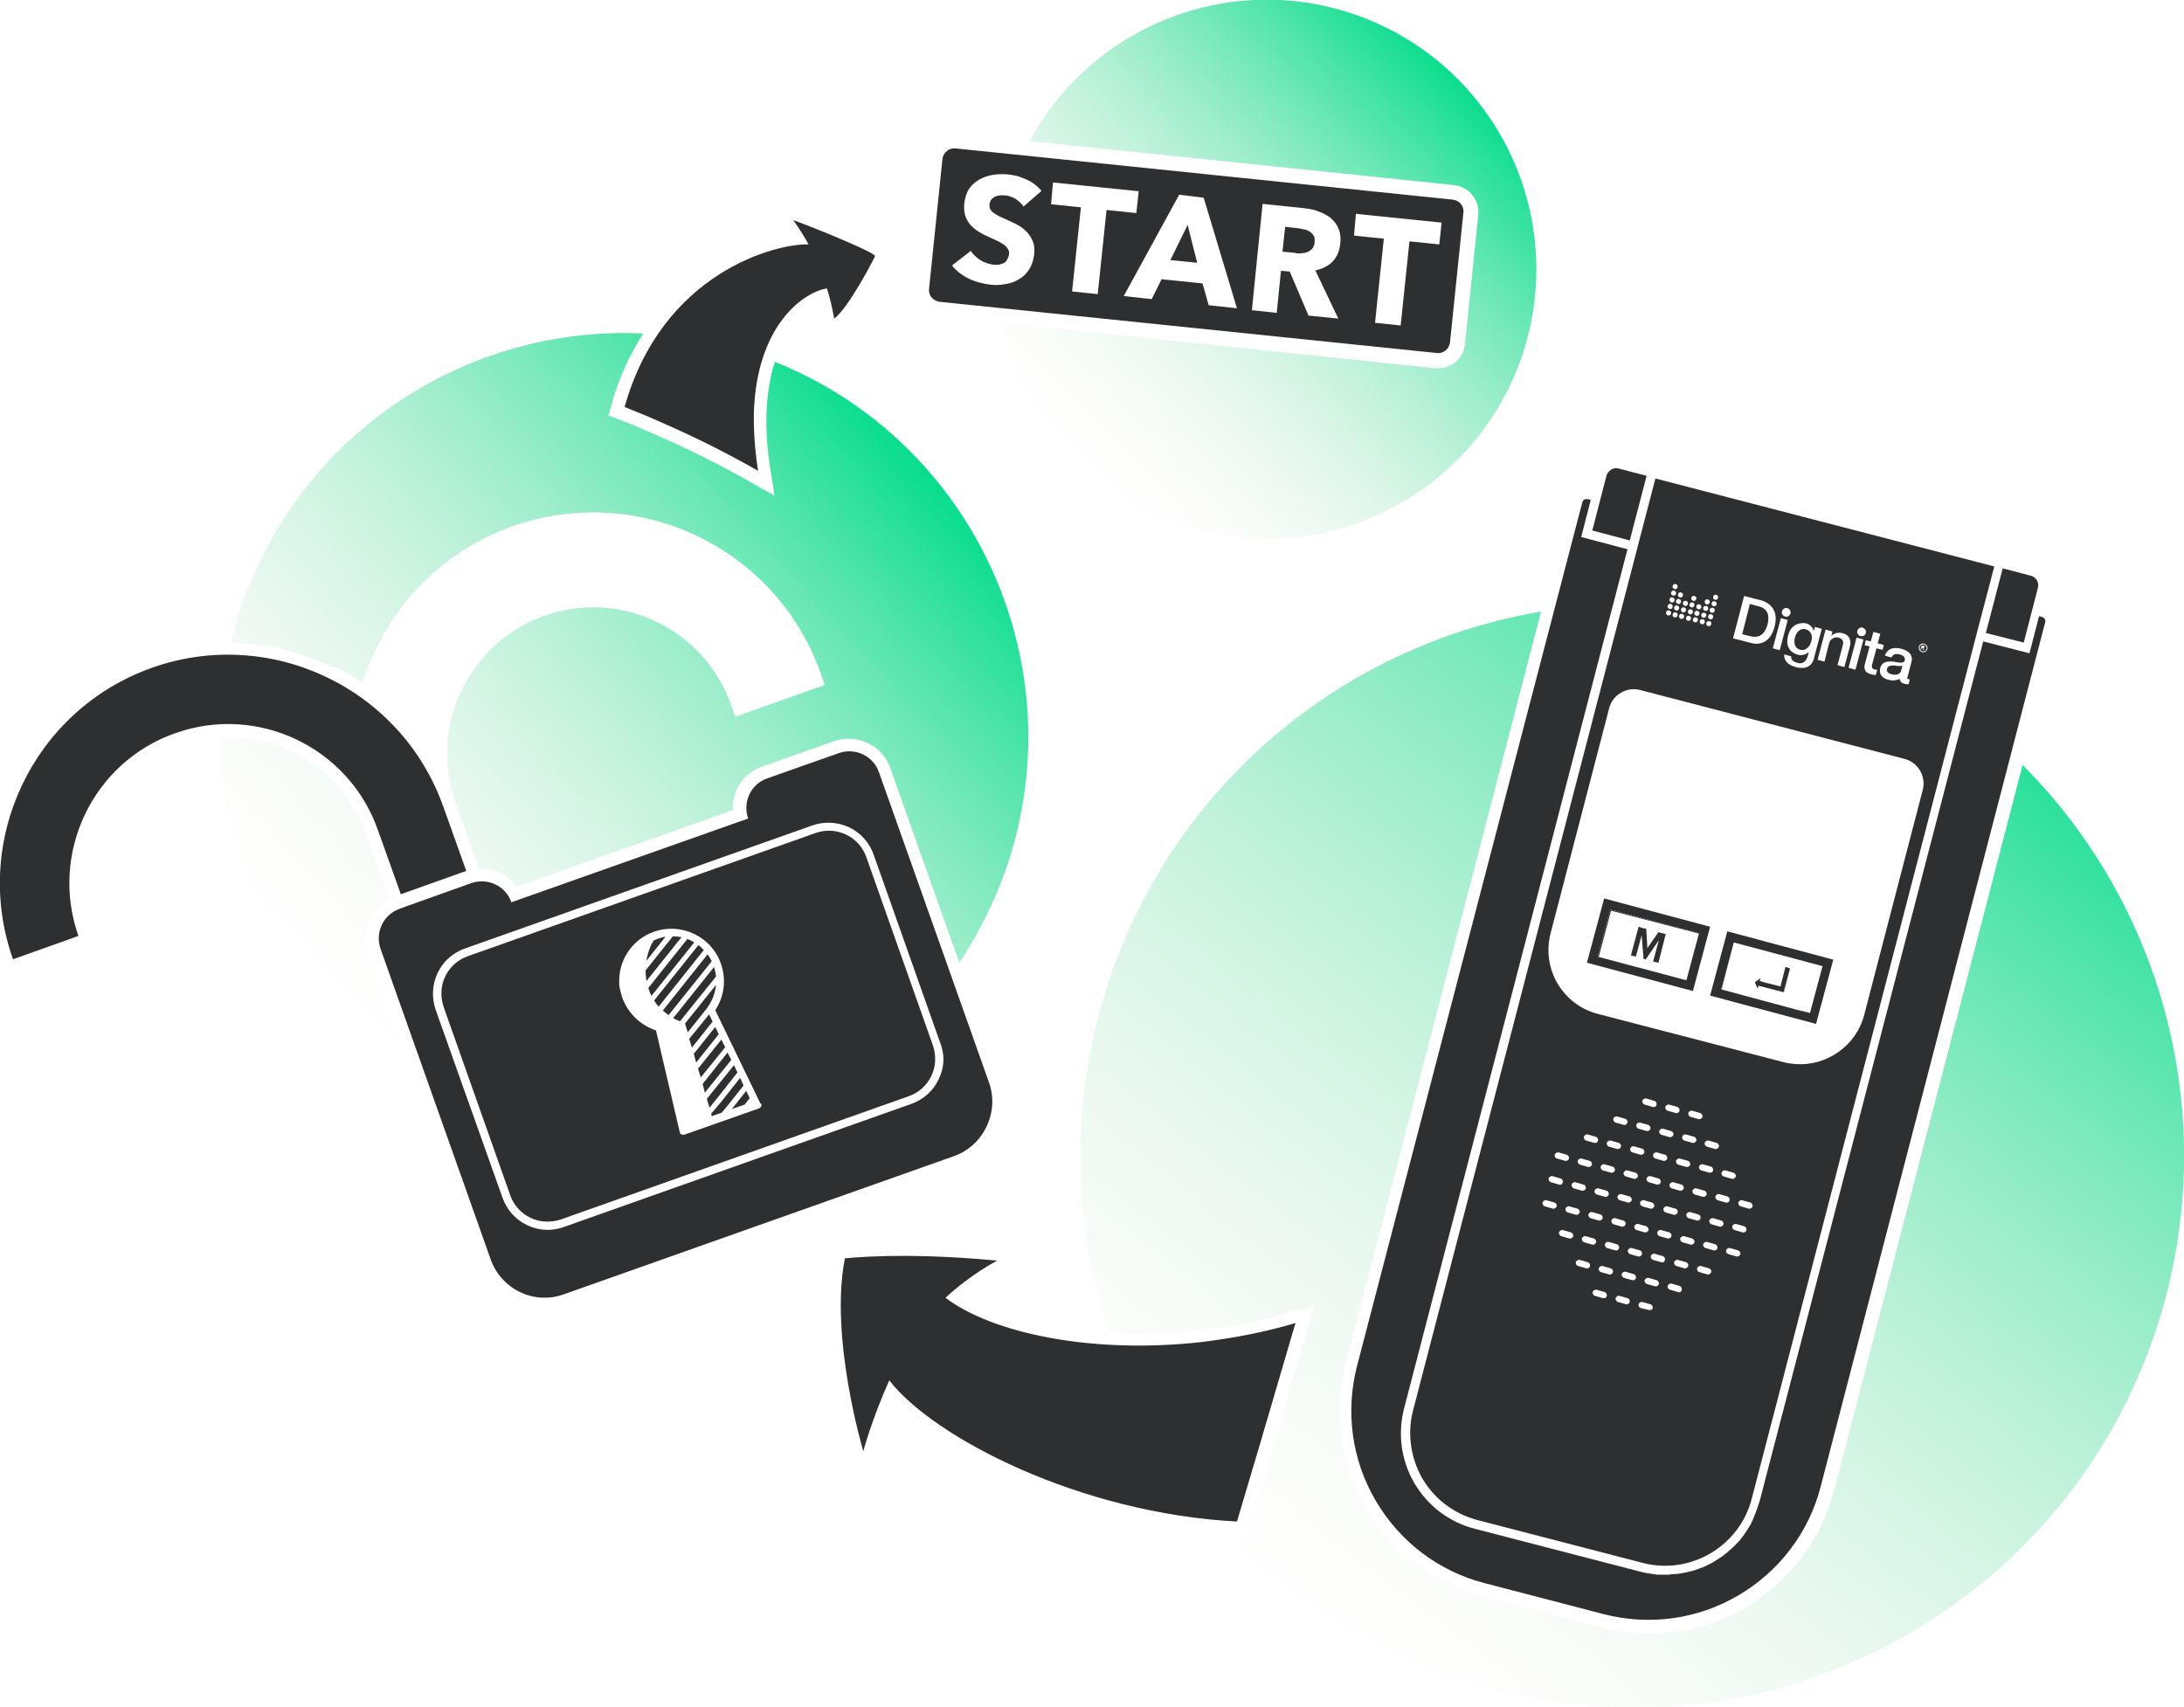 <?xml version="1.0" encoding="utf-8"?>
<!-- Generator: Adobe Illustrator 28.0.0, SVG Export Plug-In . SVG Version: 6.00 Build 0)  -->
<svg version="1.1" id="Layer_1" xmlns="http://www.w3.org/2000/svg" xmlns:xlink="http://www.w3.org/1999/xlink" x="0px" y="0px"
	 viewBox="0 0 571 446.3" style="enable-background:new 0 0 571 446.3;" xml:space="preserve">
<style type="text/css">
	.st0{fill:none;}
	.st1{fill:url(#SVGID_1_);}
	.st2{fill:#2D2F30;}
	.st3{fill:url(#SVGID_00000103968462701612810190000000320959308060667569_);}
	.st4{fill:url(#SVGID_00000013162913736551063900000016739845367821388973_);}
</style>
<g>
	<g>
		<path class="st0" d="M120.7,180.6c4.4-9.2,12.1-16.2,21.7-19.6c9.6-3.4,20-2.9,29.2,1.5c9.2,4.4,16.2,12.1,19.6,21.7l1.1,3.2
			l23.4-8.3l-1.1-3.2c-5.6-15.9-17.1-28.6-32.3-35.8c-15.2-7.3-32.3-8.2-48.2-2.5c-15.8,5.6-28.6,17.1-35.8,32.3
			c-1.3,2.8-2.5,5.7-3.4,8.6c11.2,7.5,19.7,18.3,24.3,31.3C115.7,200.2,116.3,189.8,120.7,180.6z"/>
		<linearGradient id="SVGID_1_" gradientUnits="userSpaceOnUse" x1="280.209" y1="120.056" x2="381.744" y2="21.217">
			<stop  offset="0" style="stop-color:#F2EBDE;stop-opacity:0"/>
			<stop  offset="1" style="stop-color:#0ADD8D"/>
		</linearGradient>
		<path class="st1" d="M381.2,48.6c3.3,0.8,5.6,4,5.3,7.5l-3.5,33.9c-0.2,1.8-1.1,3.5-2.5,4.7c-1.3,1-2.8,1.6-4.4,1.6
			c-0.2,0-0.5,0-0.7,0L262.1,84.4c4.8,23.4,21.3,43.8,45.5,52.4c36.7,13,76.9-6.1,90-42.8c13-36.7-6.1-76.9-42.8-90
			c-33.2-11.8-69.4,2.8-85.6,32.9l111.1,11.5C380.6,48.5,380.9,48.5,381.2,48.6z"/>
		<path class="st2" d="M121.9,227.7l-6-16.8c-11-31-45.2-47.3-76.2-36.3c-31,11-47.3,45.2-36.3,76.2l17.1-6.1
			c-7.6-21.6,3.7-45.4,25.3-53c21.6-7.7,45.4,3.7,53,25.3l6,16.8L121.9,227.7z"/>
		<path class="st2" d="M226.5,224.1c-0.9-2.6-2.8-4.7-5.3-5.9c-1.9-0.9-3.9-1.2-6-0.9c-0.7,0.1-1.3,0.3-2,0.5L122.3,250
			c-2.6,0.9-4.7,2.8-5.9,5.3c-1.2,2.5-1.3,5.3-0.4,8l17.4,49.2c0.9,2.6,2.8,4.7,5.3,5.9c2.5,1.2,5.3,1.3,8,0.4l90.9-32.2
			c2.6-0.9,4.7-2.8,5.9-5.3c1.2-2.5,1.3-5.3,0.4-8L226.5,224.1z M199,289.2c-0.1,0.3-0.3,0.5-0.6,0.6l-19.3,6.8
			c-0.1,0-0.1,0-0.2,0.1c-0.2,0-0.5,0-0.7-0.1c-0.3-0.1-0.5-0.4-0.5-0.7l-6.2-26.5c-3.9-1.3-7-4.2-8.6-8c-0.1-0.1-0.7-2.2-0.9-3.1
			c0-0.3-0.1-0.6-0.1-0.9c0-0.1,0-0.2,0-0.3c-0.3-5.9,3.3-11.5,9.1-13.5c7.1-2.5,15,1.2,17.5,8.4c1.4,4.1,0.9,8.5-1.5,12.1
			l11.8,24.4C199.1,288.6,199.2,288.9,199,289.2z"/>
		<polygon class="st2" points="191.3,290 191.2,290 194.7,288.8 196,287.1 195.1,285.2 		"/>
		<polygon class="st2" points="193.5,281.8 188.7,287.9 185.9,291.2 186.1,291.8 188.7,290.9 190.2,289.1 194.4,283.8 		"/>
		<polygon class="st2" points="192.8,280.4 191.9,278.5 186,285.8 184.8,287.3 185.5,289.6 187.6,287 		"/>
		<polygon class="st2" points="191.2,277.1 190.2,275.2 183.7,283.4 184.3,285.7 184.9,284.9 		"/>
		<polygon class="st2" points="188.6,271.8 182.5,279.4 183.2,281.7 189.6,273.8 		"/>
		<polygon class="st2" points="187,268.5 181.4,275.5 182,277.8 187.9,270.4 		"/>
		<polygon class="st2" points="185.4,265.2 180.2,271.6 180.9,273.9 186.3,267.1 		"/>
		<path class="st2" d="M185.1,263.2c1.2-1.7,1.9-3.7,2.1-5.7l-8.1,10.1l0.7,2.3l5.2-6.5C185,263.3,185,263.3,185.1,263.2z"/>
		<path class="st2" d="M186.7,252.8L176,266.2c0.6,0.3,1.2,0.6,1.8,0.8l9.4-11.7C187.1,254.4,186.9,253.6,186.7,252.8z"/>
		<path class="st2" d="M185,249.5l-11.7,14.7c0.5,0.4,1,0.9,1.5,1.2l11.3-14.1C185.8,250.7,185.4,250.1,185,249.5z"/>
		<path class="st2" d="M182.6,247.1l-11.6,14.5c0.4,0.6,0.8,1.1,1.2,1.6l11.8-14.8C183.6,248,183.2,247.5,182.6,247.1z"/>
		<path class="st2" d="M179.7,245.5l-10.2,12.8c0.3,0.8,0.5,1.5,0.6,1.6c0.1,0.2,0.2,0.3,0.2,0.5l11.2-14
			C180.9,246,180.3,245.7,179.7,245.5z"/>
		<path class="st2" d="M175.9,244.8l-7.1,8.9c0,0.6,0,1.2,0.1,1.8c0,0.1,0.1,0.7,0.1,1l9.2-11.5
			C177.4,244.9,176.7,244.8,175.9,244.8z"/>
		<path class="st2" d="M171.8,245.5c-0.3,0.1-0.6,0.3-0.9,0.4c-1,1.6-1.6,3.4-1.9,5.3l5-6.3C173.3,245,172.6,245.2,171.8,245.5z"/>
		<path class="st2" d="M258.6,283.1l-28.8-81.2c-1.5-4.3-6.2-6.5-10.5-5l-18.7,6.6c-4.3,1.5-6.5,6.2-5,10.5l-61.9,21.9
			c-1.5-4.3-6.2-6.5-10.5-5l-17.1,6.1l-1.6,0.6c-4.3,1.5-6.5,6.2-5,10.5l28.8,81.2c2.8,7.8,11.3,11.9,19.1,9.1l102.2-36.2
			C257.2,299.4,261.3,290.8,258.6,283.1z M245.4,282.2c-1.4,3-4,5.3-7.1,6.4l-90.9,32.2c-0.8,0.3-1.6,0.5-2.4,0.6
			c-2.4,0.4-4.9,0-7.2-1.1c-3-1.4-5.3-4-6.4-7.1L113.9,264c-1.1-3.2-0.9-6.6,0.5-9.6c1.4-3,4-5.3,7.1-6.4l90.9-32.2
			c3.2-1.1,6.6-0.9,9.6,0.5c3,1.4,5.3,4,6.4,7.1l17.4,49.2C247.1,275.8,246.9,279.2,245.4,282.2z"/>
		<polygon class="st2" points="310.5,58.8 306,68 313,68.7 		"/>
		<path class="st2" d="M340.2,66.2c0.6,0,1.1-0.1,1.6-0.3c0.5-0.2,0.9-0.5,1.3-0.9c0.3-0.4,0.6-1,0.6-1.7c0.1-0.7,0-1.2-0.2-1.6
			c-0.2-0.4-0.6-0.8-1-1.1c-0.4-0.3-0.9-0.5-1.4-0.6c0,0-0.1,0-0.1,0c-0.5-0.1-1-0.2-1.4-0.3l-3.6-0.4l-0.7,6.5l3.2,0.3
			C339.1,66.3,339.6,66.3,340.2,66.2z"/>
		<path class="st2" d="M245.2,78.8c0.1,0,0.3,0.1,0.4,0.1l130.1,13.4c1.7,0.2,3.2-1.1,3.4-2.8l3.5-33.9c0.2-1.6-0.9-3-2.3-3.3
			c-0.1,0-0.3-0.1-0.4-0.1L249.8,38.8c-1.7-0.2-3.2,1.1-3.4,2.8l-3.5,33.9C242.7,77,243.7,78.4,245.2,78.8z M354.5,55.9l22.4,2.3
			l-0.6,5.7l-7.8-0.8l-2.3,22l-6.7-0.7l2.3-22l-7.8-0.8L354.5,55.9z M330.1,53.3l10.6,1.1c0.9,0.1,1.7,0.2,2.5,0.4
			c0.4,0.1,0.9,0.2,1.3,0.4c1.2,0.4,2.3,1,3.3,1.7c0.9,0.8,1.7,1.7,2.1,2.8c0.5,1.1,0.7,2.5,0.5,4.1c-0.2,1.9-0.9,3.4-2,4.6
			c-1.2,1.2-2.7,1.9-4.5,2.3l6,12.6l-7.8-0.8L337.2,71l-2.3-0.2l-1.1,11l-6.5-0.7L330.1,53.3z M314.7,51.7l8.7,28.9l-7.4-0.8
			l-1.6-5.7l-10.7-1.1l-2.6,5.2l-7.3-0.8l14.5-26.5L314.7,51.7z M275.3,47.7l22.4,2.3l-0.6,5.7l-7.8-0.8l-2.3,22l-6.7-0.7l2.3-22
			l-7.8-0.8L275.3,47.7z M253.8,65.6c0.6,0.9,1.4,1.7,2.5,2.4c0.4,0.2,0.8,0.5,1.2,0.6c0.4,0.2,0.8,0.3,1.2,0.4
			c0.3,0.1,0.6,0.1,0.9,0.2c0.5,0.1,1,0,1.5,0c0.5-0.1,0.9-0.2,1.3-0.4c0.4-0.2,0.7-0.5,0.9-0.9c0.2-0.4,0.4-0.8,0.5-1.4
			c0.1-0.5,0-1-0.3-1.4c-0.2-0.4-0.6-0.8-1-1.1c-0.5-0.3-1-0.7-1.7-1c-0.7-0.3-1.5-0.7-2.4-1.1c-0.9-0.4-1.7-0.8-2.5-1.3
			c-0.8-0.5-1.5-1.1-2.1-1.7c-0.6-0.7-1.1-1.5-1.4-2.4c-0.3-0.9-0.4-2-0.3-3.3c0.2-1.5,0.6-2.8,1.3-3.9c0.7-1,1.7-1.8,2.7-2.4
			c1.1-0.6,2.3-1,3.6-1.2c1.3-0.2,2.6-0.2,3.9-0.1c0.6,0.1,1.2,0.2,1.8,0.3c1,0.2,1.9,0.6,2.9,1c1.6,0.7,2.9,1.7,4,3l-4.7,4.1
			c-0.5-0.8-1.2-1.4-2.1-2c-0.6-0.4-1.3-0.6-1.9-0.8c-0.2-0.1-0.5-0.1-0.7-0.1c-0.4,0-0.9-0.1-1.4,0c-0.5,0-0.9,0.1-1.3,0.3
			c-0.4,0.2-0.7,0.4-1,0.8c-0.3,0.3-0.5,0.8-0.5,1.3c0,0.5,0,0.9,0.2,1.2c0.2,0.3,0.4,0.6,0.8,0.9c0.4,0.3,0.8,0.5,1.3,0.8
			c0.5,0.3,1.1,0.5,1.7,0.8c0.9,0.4,1.9,0.9,2.8,1.3c1,0.5,1.9,1.1,2.6,1.8c0.8,0.7,1.4,1.6,1.8,2.5c0.5,1,0.6,2.2,0.5,3.6
			c-0.2,1.6-0.6,2.9-1.3,4c-0.7,1.1-1.6,2-2.7,2.6c-1.1,0.7-2.3,1.1-3.6,1.3c-1.3,0.2-2.7,0.3-4,0.1c-0.8-0.1-1.5-0.2-2.2-0.4
			c-0.6-0.1-1.2-0.3-1.7-0.5c-0.6-0.2-1.1-0.4-1.7-0.7c-1.8-0.9-3.2-2-4.3-3.4L253.8,65.6z"/>
		<path class="st2" d="M198.2,123.1c-0.9-5.8-1.2-10.9-1.1-15.4c0.8-22.8,13-31.3,19.1-32.3c0.8,2.5,1.4,5.1,1.9,7.9
			c3.9-2.9,10.8-16.4,10.7-16.4c-1.5-1.7-21.4-9.5-21.4-9.3c0,0,1.8,2.3,4,6.3c-8.3-0.3-38.2,7.2-48.1,42.5
			c3.5,1.4,6.9,2.8,10.2,4.3C182.2,114.5,190.5,118.7,198.2,123.1z"/>
		
			<linearGradient id="SVGID_00000127739887060792094110000011494612188304073144_" gradientUnits="userSpaceOnUse" x1="86.078" y1="260.835" x2="239.159" y2="121.219">
			<stop  offset="0" style="stop-color:#F2EBDE;stop-opacity:0"/>
			<stop  offset="1" style="stop-color:#0ADD8D"/>
		</linearGradient>
		<path style="fill:url(#SVGID_00000127739887060792094110000011494612188304073144_);" d="M96.2,249.2l11.9,33.6
			c-31.6-19.2-50.6-53.7-50.7-90.1c6.4-0.4,12.8,0.8,18.7,3.7c9.2,4.4,16.2,12.1,19.6,21.7l6,17C96.7,237.7,94.2,243.7,96.2,249.2z
			 M89.3,175.2c0.3,0.1,0.5,0.3,0.8,0.4c0.6,0.3,1.1,0.6,1.7,1c0.3,0.2,0.6,0.3,0.8,0.5c0.7,0.5,1.5,0.9,2.2,1.4c0,0,0,0,0,0
			c0.9-2.9,2-5.8,3.4-8.6c7.3-15.2,20-26.7,35.8-32.3c15.8-5.6,33-4.7,48.2,2.5c15.2,7.3,26.7,20,32.3,35.8l1.1,3.2l-23.4,8.3
			l-1.1-3.2c-3.4-9.6-10.4-17.3-19.6-21.7c-9.2-4.4-19.6-4.9-29.2-1.5c-9.6,3.4-17.3,10.4-21.7,19.6c-4.4,9.2-4.9,19.6-1.5,29.2
			l6.1,17.3c1.9-0.1,3.8,0.3,5.5,1.1c1.8,0.8,3.2,2.1,4.4,3.6l56.5-20c-0.1-1.9,0.3-3.8,1.1-5.5c1.3-2.8,3.7-4.9,6.6-5.9l18.7-6.6
			c6-2.1,12.7,1,14.8,7.1l18,50.8c4.8-7.2,8.8-15.1,11.9-23.6c19.1-53.6-7.8-112.5-60.1-133.5c-1.2,3.6-2,8-2.2,13.3
			c-0.2,4.6,0.2,9.6,1,14.8l1.1,6.9l-6-3.4c-7.7-4.4-15.9-8.5-24.5-12.3c-3.6-1.6-6.9-3-10.1-4.2l-2.8-1.1l0.8-2.9
			c2-7.2,4.9-13.3,8.3-18.5c-45.4-2.2-88.7,25.2-104.7,70.2c-1.3,3.5-2.3,7.1-3.2,10.7c9,0.1,18,2.2,26.4,6.2
			C87.7,174.4,88.5,174.8,89.3,175.2z"/>
	</g>
	<g>
		
			<linearGradient id="SVGID_00000028300278303163924830000000094850794785951144_" gradientUnits="userSpaceOnUse" x1="331.609" y1="424.22" x2="527.709" y2="172.257">
			<stop  offset="0" style="stop-color:#F2EBDE;stop-opacity:0"/>
			<stop  offset="1" style="stop-color:#0ADD8D"/>
		</linearGradient>
		<path style="fill:url(#SVGID_00000028300278303163924830000000094850794785951144_);" d="M528.8,200l-49.3,189.7
			c-3.4,12.9-11.5,23.7-23,30.5c-7.8,4.6-16.4,6.9-25.2,6.9c-4.2,0-8.5-0.5-12.6-1.6l-31.1-8.1c-12.9-3.4-23.7-11.5-30.5-23
			c-6.8-11.5-8.6-24.9-5.3-37.8l51.1-196.7c-49.9,8.4-93.9,42.9-112.1,94c-11.3,31.8-10.8,64.9-0.7,94.5c8.4,0.5,16.9,0.2,24.3-0.7
			c8-0.9,15.8-2.5,23.4-4.8l5.9-1.7l-17.7,60.3l-2.6-0.1c-0.5,0-1-0.1-1.5-0.1c15.2,16.1,34.3,28.9,56.6,36.9
			c75.1,26.7,157.5-12.5,184.2-87.6C581.9,296.1,566.8,238.1,528.8,200z"/>
	</g>
	<path class="st2" d="M329.4,377.6l9.3-31.7c-8,2.4-16.1,3.9-23.9,4.9c-29,3.4-55.4-2.2-67.6-11.5c6.8-6.3,13.5-9.7,13.5-9.7
		c-24.7-2.4-39.8-0.6-39.8-0.6c-4.1,20.6,4.8,50.4,4.8,50.4s2.4-8.8,6.8-18.5c11.6,15,50,34.8,90.9,36.9L329.4,377.6z"/>
	<g>
		<g>
			<path class="st2" d="M413.7,131.3c0.1-0.5,0.6-0.9,1.2-0.8c0.1,0,0.1,0,0.2,0l0.8,0.2l-2.5,9.7l12.1,3.2l-58.4,224.6
				c-1.7,6.7-0.8,13.6,2.7,19.6c3.5,5.9,9.1,10.2,15.8,11.9l43.2,11.2c0.8,0.2,1.6,0.4,2.5,0.5c0.2,0,0.5,0.1,0.7,0.1
				c0.4,0.1,0.9,0.1,1.3,0.2c0.1,0,0.2,0,0.3,0c0.3,0,0.6,0,0.9,0c0.5,0,1,0,1.5,0c0.3,0,0.6,0,0.9-0.1c0.5,0,1-0.1,1.5-0.1
				c0.3,0,0.6-0.1,0.9-0.1c0.5-0.1,1-0.2,1.5-0.3c0.3-0.1,0.6-0.1,0.9-0.2c0.5-0.1,1-0.3,1.5-0.4c0.3-0.1,0.5-0.2,0.8-0.3
				c0.5-0.2,1-0.4,1.6-0.6c0.2-0.1,0.4-0.2,0.6-0.3c0.7-0.3,1.4-0.7,2.1-1.1c0,0,0.1,0,0.1-0.1c0.6-0.4,1.3-0.8,1.9-1.2
				c0.2-0.2,0.4-0.3,0.6-0.5c0.4-0.3,0.8-0.6,1.2-1c0.2-0.2,0.5-0.4,0.7-0.6c0.3-0.3,0.7-0.6,1-1c0.2-0.2,0.5-0.5,0.7-0.7
				c0.3-0.3,0.6-0.7,0.9-1.1c0.2-0.3,0.4-0.5,0.6-0.8c0.3-0.4,0.5-0.8,0.8-1.2c0.2-0.3,0.4-0.6,0.5-0.8c0.3-0.4,0.5-0.8,0.7-1.3
				c0.2-0.3,0.3-0.6,0.4-0.9c0.2-0.5,0.4-1,0.6-1.5c0.1-0.3,0.2-0.5,0.3-0.8c0.3-0.8,0.5-1.6,0.8-2.4l58.4-224.6l12.1,3.1l2.5-9.7
				l0.8,0.2c0.6,0.2,1,0.8,0.8,1.4l-58.7,226c-3.1,12-10.8,22.1-21.5,28.4c-10.7,6.3-23.3,8-35.3,4.9l-31.1-8.1
				c-12-3.1-22.1-10.8-28.4-21.5c-6.3-10.7-8-23.3-4.9-35.3L413.7,131.3z"/>
			<path class="st2" d="M495.3,174c-1.4-0.1-1.8,0.4-1.9,0.7c-0.1,0.3-0.4,1.2,1.2,1.6c1.6,0.4,2.3-0.4,2.4-0.8
				c0.1-0.4,0.4-1.5,0.4-1.5C497,174.2,496.7,174.2,495.3,174"/>
			<path class="st2" d="M462.1,163.3c1-3.8-1.4-4.6-2.4-4.8c-0.7-0.2-2.2-0.6-2.2-0.6l-2,7.9c0,0,1.8,0.5,2.4,0.6
				C458.5,166.5,461.1,167.1,462.1,163.3"/>
			<path class="st2" d="M502.6,170.3c0.5,0.1,1-0.2,1.1-0.7c0.1-0.5-0.2-1-0.7-1.1c-0.5-0.1-1,0.2-1.1,0.7
				C501.8,169.7,502.1,170.2,502.6,170.3 M502.8,168.8c0.2,0,0.3,0.1,0.4,0.2c0.1,0.1,0.1,0.2,0,0.2c0,0.1-0.2,0.2-0.3,0.2l0,0
				c0.1,0.1,0.1,0.2,0.1,0.3c0,0.2,0,0.3,0,0.3l-0.2,0c0,0,0-0.1,0-0.3c0-0.2-0.1-0.2-0.2-0.3l-0.2,0l-0.1,0.5l-0.2,0l0.3-1.1
				C502.6,168.8,502.7,168.8,502.8,168.8"/>
			<path class="st2" d="M473.6,167.5c0.4-1.5-0.3-2.7-1.6-3c-1.2-0.3-2.3,0.6-2.7,2.1c-0.4,1.5-0.1,2.9,1.4,3.3
				c1.5,0.4,2.6-1.2,2.7-1.8L473.6,167.5z"/>
			<path class="st2" d="M371.9,386.6c3.2,5.4,8.3,9.2,14.3,10.8l43.2,11.2c12.5,3.3,25.4-4.3,28.6-16.8l58.4-224.6l5-19.1l-88.6-23
				l-63.4,243.8C367.9,374.8,368.8,381.2,371.9,386.6 M406,316l-2.1-0.6c-0.4-0.1-0.7-0.6-0.6-1c0.1-0.4,0.6-0.7,1-0.6l2.1,0.6
				c0.4,0.1,0.7,0.6,0.6,1C406.8,315.8,406.4,316.1,406,316 M407.6,309.7l-2.1-0.6c-0.4-0.1-0.7-0.6-0.6-1c0.1-0.4,0.6-0.7,1-0.6
				l2.1,0.6c0.4,0.1,0.7,0.6,0.6,1C408.5,309.6,408,309.9,407.6,309.7 M406.5,301.9c0.1-0.4,0.6-0.7,1-0.6l2.1,0.6
				c0.4,0.1,0.7,0.6,0.6,1c-0.1,0.4-0.6,0.7-1,0.6l-2.1-0.6C406.6,302.8,406.4,302.4,406.5,301.9 M410.3,323.8l-2.1-0.6
				c-0.4-0.1-0.7-0.6-0.6-1c0.1-0.4,0.6-0.7,1-0.6l2.1,0.6c0.4,0.1,0.7,0.6,0.6,1C411.2,323.6,410.8,323.9,410.3,323.8 M412,317.6
				l-2.1-0.6c-0.4-0.1-0.7-0.6-0.6-1c0.1-0.4,0.6-0.7,1-0.6l2.1,0.6c0.4,0.1,0.7,0.6,0.6,1C412.9,317.4,412.4,317.7,412,317.6
				 M447.3,305c0.4,0.1,0.7,0.6,0.6,1c-0.1,0.4-0.6,0.7-1,0.6l-2.1-0.6c-0.4-0.1-0.7-0.6-0.6-1c0.1-0.4,0.6-0.7,1-0.6L447.3,305z
				 M445.7,298.8c0.1-0.4,0.6-0.7,1-0.6l2.1,0.6c0.4,0.1,0.7,0.6,0.6,1c-0.1,0.4-0.6,0.7-1,0.6l-2.1-0.6
				C445.9,299.7,445.6,299.3,445.7,298.8 M445.6,311.3c0.4,0.1,0.7,0.6,0.6,1c-0.1,0.4-0.6,0.7-1,0.6l-2.1-0.6
				c-0.4-0.1-0.7-0.6-0.6-1c0.1-0.4,0.6-0.7,1-0.6L445.6,311.3z M444.1,292.6l-2.1-0.6c-0.4-0.1-0.7-0.6-0.6-1
				c0.1-0.4,0.6-0.7,1-0.6l2.1,0.6c0.4,0.1,0.7,0.6,0.6,1C445,292.4,444.5,292.7,444.1,292.6 M442.9,297.2c0.4,0.1,0.7,0.6,0.6,1
				c-0.1,0.4-0.6,0.7-1,0.6l-2.1-0.6c-0.4-0.1-0.7-0.6-0.6-1c0.1-0.4,0.6-0.7,1-0.6L442.9,297.2z M441.3,303.5
				c0.4,0.1,0.7,0.6,0.6,1c-0.1,0.4-0.6,0.7-1,0.6l-2.1-0.6c-0.4-0.1-0.7-0.6-0.6-1c0.1-0.4,0.6-0.7,1-0.6L441.3,303.5z
				 M439.6,309.7c0.4,0.1,0.7,0.6,0.6,1c-0.1,0.4-0.6,0.7-1,0.6l-2.1-0.6c-0.4-0.1-0.7-0.6-0.6-1c0.1-0.4,0.6-0.7,1-0.6L439.6,309.7
				z M438.6,317c-0.1,0.4-0.6,0.7-1,0.6l-2.1-0.6c-0.4-0.1-0.7-0.6-0.6-1c0.1-0.4,0.6-0.7,1-0.6l2.1,0.6
				C438.5,316.1,438.7,316.5,438.6,317 M438.1,291l-2.1-0.6c-0.4-0.1-0.7-0.6-0.6-1c0.1-0.4,0.6-0.7,1-0.6l2.1,0.6
				c0.4,0.1,0.7,0.6,0.6,1C439,290.9,438.5,291.1,438.1,291 M436.9,295.7c0.4,0.1,0.7,0.6,0.6,1c-0.1,0.4-0.6,0.7-1,0.6l-2.1-0.6
				c-0.4-0.1-0.7-0.6-0.6-1c0.1-0.4,0.6-0.7,1-0.6L436.9,295.7z M435.3,301.9c0.4,0.1,0.7,0.6,0.6,1c-0.1,0.4-0.6,0.7-1,0.6
				l-2.1-0.6c-0.4-0.1-0.7-0.6-0.6-1c0.1-0.4,0.6-0.7,1-0.6L435.3,301.9z M433.6,308.1c0.4,0.1,0.7,0.6,0.6,1
				c-0.1,0.4-0.6,0.7-1,0.6l-2.1-0.6c-0.4-0.1-0.7-0.6-0.6-1c0.1-0.4,0.6-0.7,1-0.6L433.6,308.1z M429.4,315.4
				c-0.4-0.1-0.7-0.6-0.6-1c0.1-0.4,0.6-0.7,1-0.6l2.1,0.6c0.4,0.1,0.7,0.6,0.6,1c-0.1,0.4-0.6,0.7-1,0.6L429.4,315.4z M431,321.6
				c-0.1,0.4-0.6,0.7-1,0.6l-2.1-0.6c-0.4-0.1-0.7-0.6-0.6-1c0.1-0.4,0.6-0.7,1-0.6l2.1,0.6C430.8,320.8,431.1,321.2,431,321.6
				 M432.1,289.4l-2.1-0.6c-0.4-0.1-0.7-0.6-0.6-1c0.1-0.4,0.6-0.7,1-0.6l2.1,0.6c0.4,0.1,0.7,0.6,0.6,1
				C433,289.3,432.5,289.6,432.1,289.4 M430.9,294.1c0.4,0.1,0.7,0.6,0.6,1c-0.1,0.4-0.6,0.7-1,0.6l-2.1-0.6c-0.4-0.1-0.7-0.6-0.6-1
				c0.1-0.4,0.6-0.7,1-0.6L430.9,294.1z M429.3,300.3c0.4,0.1,0.7,0.6,0.6,1c-0.1,0.4-0.6,0.7-1,0.6l-2.1-0.6
				c-0.4-0.1-0.7-0.6-0.6-1c0.1-0.4,0.6-0.7,1-0.6L429.3,300.3z M427.6,306.6c0.4,0.1,0.7,0.6,0.6,1c-0.1,0.4-0.6,0.7-1,0.6
				l-2.1-0.6c-0.4-0.1-0.7-0.6-0.6-1c0.1-0.4,0.6-0.7,1-0.6L427.6,306.6z M426,312.8c0.4,0.1,0.7,0.6,0.6,1c-0.1,0.4-0.6,0.7-1,0.6
				l-2.1-0.6c-0.4-0.1-0.7-0.6-0.6-1c0.1-0.4,0.6-0.7,1-0.6L426,312.8z M425,320.1c-0.1,0.4-0.6,0.7-1,0.6l-2.1-0.6
				c-0.4-0.1-0.7-0.6-0.6-1c0.1-0.4,0.6-0.7,1-0.6l2.1,0.6C424.8,319.2,425.1,319.6,425,320.1 M424.5,294.1l-2.1-0.6
				c-0.4-0.1-0.7-0.6-0.6-1c0.1-0.4,0.6-0.7,1-0.6l2.1,0.6c0.4,0.1,0.7,0.6,0.6,1C425.3,294,424.9,294.2,424.5,294.1 M423.2,298.8
				c0.4,0.1,0.7,0.6,0.6,1c-0.1,0.4-0.6,0.7-1,0.6l-2.1-0.6c-0.4-0.1-0.7-0.6-0.6-1c0.1-0.4,0.6-0.7,1-0.6L423.2,298.8z M421.6,305
				c0.4,0.1,0.7,0.6,0.6,1c-0.1,0.4-0.6,0.7-1,0.6l-2.1-0.6c-0.4-0.1-0.7-0.6-0.6-1c0.1-0.4,0.6-0.7,1-0.6L421.6,305z M420,311.3
				c0.4,0.1,0.7,0.6,0.6,1c-0.1,0.4-0.6,0.7-1,0.6l-2.1-0.6c-0.4-0.1-0.7-0.6-0.6-1c0.1-0.4,0.6-0.7,1-0.6L420,311.3z M418.4,317.5
				c0.4,0.1,0.7,0.6,0.6,1c-0.1,0.4-0.6,0.7-1,0.6l-2.1-0.6c-0.4-0.1-0.7-0.6-0.6-1c0.1-0.4,0.6-0.7,1-0.6L418.4,317.5z
				 M416.8,298.8l-2.1-0.6c-0.4-0.1-0.7-0.6-0.6-1c0.1-0.4,0.6-0.7,1-0.6l2.1,0.6c0.4,0.1,0.7,0.6,0.6,1
				C417.7,298.7,417.3,298.9,416.8,298.8 M415.6,303.5c0.4,0.1,0.7,0.6,0.6,1c-0.1,0.4-0.6,0.7-1,0.6l-2.1-0.6
				c-0.4-0.1-0.7-0.6-0.6-1c0.1-0.4,0.6-0.7,1-0.6L415.6,303.5z M414,309.7c0.4,0.1,0.7,0.6,0.6,1c-0.1,0.4-0.6,0.7-1,0.6l-2.1-0.6
				c-0.4-0.1-0.7-0.6-0.6-1c0.1-0.4,0.6-0.7,1-0.6L414,309.7z M414.7,331.6l-2.1-0.6c-0.4-0.1-0.7-0.6-0.6-1c0.1-0.4,0.6-0.7,1-0.6
				l2.1,0.6c0.4,0.1,0.7,0.6,0.6,1C415.6,331.5,415.2,331.7,414.7,331.6 M416.3,325.4l-2.1-0.6c-0.4-0.1-0.7-0.6-0.6-1
				c0.1-0.4,0.6-0.7,1-0.6l2.1,0.6c0.4,0.1,0.7,0.6,0.6,1C417.2,325.2,416.8,325.5,416.3,325.4 M419.1,339.4l-2.1-0.6
				c-0.4-0.1-0.7-0.6-0.6-1c0.1-0.4,0.6-0.7,1-0.6l2.1,0.6c0.4,0.1,0.7,0.6,0.6,1C420,339.3,419.5,339.5,419.1,339.4 M420.7,333.2
				l-2.1-0.6c-0.4-0.1-0.7-0.6-0.6-1c0.1-0.4,0.6-0.7,1-0.6l2.1,0.6c0.4,0.1,0.7,0.6,0.6,1C421.6,333,421.2,333.3,420.7,333.2
				 M422.3,326.9l-2.1-0.6c-0.4-0.1-0.7-0.6-0.6-1c0.1-0.4,0.6-0.7,1-0.6l2.1,0.6c0.4,0.1,0.7,0.6,0.6,1
				C423.2,326.8,422.8,327,422.3,326.9 M425.1,341l-2.1-0.6c-0.4-0.1-0.7-0.6-0.6-1c0.1-0.4,0.6-0.7,1-0.6l2.1,0.6
				c0.4,0.1,0.7,0.6,0.6,1C426,340.8,425.5,341.1,425.1,341 M426.7,334.7l-2.1-0.6c-0.4-0.1-0.7-0.6-0.6-1c0.1-0.4,0.6-0.7,1-0.6
				l2.1,0.6c0.4,0.1,0.7,0.6,0.6,1C427.6,334.6,427.2,334.8,426.7,334.7 M428.3,328.5l-2.1-0.6c-0.4-0.1-0.7-0.6-0.6-1
				c0.1-0.4,0.6-0.7,1-0.6l2.1,0.6c0.4,0.1,0.7,0.6,0.6,1C429.2,328.3,428.8,328.6,428.3,328.5 M431.1,342.5L429,342
				c-0.4-0.1-0.7-0.6-0.6-1c0.1-0.4,0.6-0.7,1-0.6l2.1,0.6c0.4,0.1,0.7,0.6,0.6,1C432,342.4,431.5,342.6,431.1,342.5 M432.7,336.3
				l-2.1-0.6c-0.4-0.1-0.7-0.6-0.6-1c0.1-0.4,0.6-0.7,1-0.6l2.1,0.6c0.4,0.1,0.7,0.6,0.6,1C433.6,336.1,433.2,336.4,432.7,336.3
				 M434.3,330l-2.1-0.6c-0.4-0.1-0.7-0.6-0.6-1c0.1-0.4,0.6-0.7,1-0.6l2.1,0.6c0.4,0.1,0.7,0.6,0.6,1
				C435.2,329.9,434.8,330.2,434.3,330 M436,323.8l-2.1-0.6c-0.4-0.1-0.7-0.6-0.6-1c0.1-0.4,0.6-0.7,1-0.6l2.1,0.6
				c0.4,0.1,0.7,0.6,0.6,1C436.9,323.6,436.4,323.9,436,323.8 M438.7,337.8l-2.1-0.6c-0.4-0.1-0.7-0.6-0.6-1c0.1-0.4,0.6-0.7,1-0.6
				l2.1,0.6c0.4,0.1,0.7,0.6,0.6,1C439.6,337.7,439.2,338,438.7,337.8 M440.4,331.6l-2.1-0.6c-0.4-0.1-0.7-0.6-0.6-1
				c0.1-0.4,0.6-0.7,1-0.6l2.1,0.6c0.4,0.1,0.7,0.6,0.6,1C441.2,331.4,440.8,331.7,440.4,331.6 M442,325.4l-2.1-0.6
				c-0.4-0.1-0.7-0.6-0.6-1c0.1-0.4,0.6-0.7,1-0.6l2.1,0.6c0.4,0.1,0.7,0.6,0.6,1C442.9,325.2,442.4,325.5,442,325.4 M443.6,319.1
				l-2.1-0.6c-0.4-0.1-0.7-0.6-0.6-1c0.1-0.4,0.6-0.7,1-0.6l2.1,0.6c0.4,0.1,0.7,0.6,0.6,1C444.5,319,444,319.2,443.6,319.1
				 M446.4,333.2l-2.1-0.6c-0.4-0.1-0.7-0.6-0.6-1c0.1-0.4,0.6-0.7,1-0.6l2.1,0.6c0.4,0.1,0.7,0.6,0.6,1
				C447.2,333,446.8,333.3,446.4,333.2 M448,326.9l-2.1-0.6c-0.4-0.1-0.7-0.6-0.6-1c0.1-0.4,0.6-0.7,1-0.6l2.1,0.6
				c0.4,0.1,0.7,0.6,0.6,1C448.9,326.8,448.4,327,448,326.9 M449.6,320.7l-2.1-0.6c-0.4-0.1-0.7-0.6-0.6-1c0.1-0.4,0.6-0.7,1-0.6
				l2.1,0.6c0.4,0.1,0.7,0.6,0.6,1C450.5,320.5,450,320.8,449.6,320.7 M451.2,314.4l-2.1-0.6c-0.4-0.1-0.7-0.6-0.6-1
				c0.1-0.4,0.6-0.7,1-0.6l2.1,0.6c0.4,0.1,0.7,0.6,0.6,1C452.1,314.3,451.7,314.5,451.2,314.4 M450.1,306.6c0.1-0.4,0.6-0.7,1-0.6
				l2.1,0.6c0.4,0.1,0.7,0.6,0.6,1c-0.1,0.4-0.6,0.7-1,0.6l-2.1-0.6C450.3,307.5,450,307.1,450.1,306.6 M454,328.5l-2.1-0.6
				c-0.4-0.1-0.7-0.6-0.6-1c0.1-0.4,0.6-0.7,1-0.6l2.1,0.6c0.4,0.1,0.7,0.6,0.6,1C454.9,328.3,454.4,328.6,454,328.5 M455.6,322.2
				l-2.1-0.6c-0.4-0.1-0.7-0.6-0.6-1c0.1-0.4,0.6-0.7,1-0.6l2.1,0.6c0.4,0.1,0.7,0.6,0.6,1C456.5,322.1,456,322.3,455.6,322.2
				 M457.2,316l-2.1-0.6c-0.4-0.1-0.7-0.6-0.6-1c0.1-0.4,0.6-0.7,1-0.6l2.1,0.6c0.4,0.1,0.7,0.6,0.6,1
				C458.1,315.8,457.7,316.1,457.2,316 M503.1,168.3c0.6,0.2,1,0.8,0.8,1.4c-0.2,0.6-0.8,1-1.4,0.8c-0.6-0.2-1-0.8-0.8-1.4
				C501.8,168.5,502.5,168.1,503.1,168.3 M499.3,177.6l-0.3,1.3c-2.5,0-2.3-1.4-2.3-1.4c-1.3,0.6-2.5,0.4-3,0.2
				c-0.6-0.1-2.7-0.8-2.1-3.1c0.6-2.3,3.5-1.6,4.7-1.4c1.2,0.2,1.6-0.2,1.7-0.5c0-0.2,0.3-1.2-1.3-1.6c-1.9-0.5-2.1,0.8-2.2,0.8
				c-0.1,0-1.7-0.5-1.7-0.5c0.3-1,1.4-2.5,4.2-1.8c2.8,0.7,3,2.3,2.8,3.2c-0.2,0.8-0.9,3.6-1.1,4.3
				C498.4,177.6,499.3,177.6,499.3,177.6 M490.8,175.1l-0.4,1.4c0,0-2.2-0.2-2.6-1c-0.5-0.8-0.4-1.4-0.1-2.4l1.1-4.1l-1.3-0.3
				l0.3-1.3l1.3,0.3l0.7-2.5l1.8,0.5l-0.7,2.5l1.6,0.4l-0.3,1.3l-1.6-0.4l-1.1,4.1C489.2,174.7,489.6,175.1,490.8,175.1
				 M486.4,166.3c-0.6-0.2-1-0.8-0.8-1.4c0.2-0.6,0.8-1,1.4-0.8c0.6,0.2,1,0.8,0.8,1.4C487.7,166.1,487.1,166.4,486.4,166.3
				 M487.2,167.2l-2.1,7.9l-1.8-0.5l2.1-7.9L487.2,167.2z M480.7,166.7c-0.6-0.2-2.1,0-2.5,1.5L477,173l-1.8-0.5l2.1-7.9l1.8,0.5
				l-0.3,1.1c0,0,1.1-1.1,2.8-0.7c1.7,0.4,2.6,1.6,2,3.7l-1.4,5.2l-1.8-0.5l1.4-5.2C482.2,167.3,481.3,166.9,480.7,166.7
				 M467.4,162.1l-2.1,7.9l-1.8-0.5l2.1-7.9L467.4,162.1z M465.9,159.8c0.2-0.6,0.8-1,1.4-0.8c0.6,0.2,1,0.8,0.8,1.4
				c-0.2,0.6-0.8,1-1.4,0.8C466.1,161,465.7,160.4,465.9,159.8 M466.5,171.1l1.8,0.5c0,0.3-0.2,1.2,1.6,1.7c1.8,0.5,2.4-0.9,2.6-1.4
				l0.4-1.4c0,0-1.2,1.1-2.8,0.7c-1.5-0.4-3.5-1.7-2.6-5.1c0.9-3.5,4-3.3,4.8-3.1c0.7,0.2,1.6,0.8,1.9,2l0.3-1.1l1.8,0.5l-2.1,7.9
				c-0.3,1.2-1.5,3-4.7,2.1C466.3,173.6,466.4,171.4,466.5,171.1 M456,155.8c0,0,3.3,0.9,4.6,1.2c1.3,0.4,4.6,1.9,3.4,6.7
				c-1.2,4.8-4.4,4.9-6.2,4.4c-1.8-0.5-4.7-1.2-4.7-1.2L456,155.8z M448.7,155.5c0.4,0.1,0.6,0.5,0.5,0.8c-0.1,0.4-0.5,0.6-0.8,0.5
				c-0.4-0.1-0.6-0.4-0.5-0.8C448,155.6,448.4,155.4,448.7,155.5 M448.3,157.2c0.4,0.1,0.6,0.5,0.5,0.8c-0.1,0.4-0.5,0.6-0.8,0.5
				c-0.4-0.1-0.6-0.5-0.5-0.8C447.6,157.3,447.9,157.1,448.3,157.2 M447.8,158.9c0.4,0.1,0.6,0.4,0.5,0.8c-0.1,0.4-0.5,0.6-0.8,0.5
				c-0.4-0.1-0.6-0.5-0.5-0.8C447.1,159,447.5,158.8,447.8,158.9 M447.4,160.6c0.4,0.1,0.6,0.5,0.5,0.8c-0.1,0.4-0.5,0.6-0.8,0.5
				c-0.4-0.1-0.6-0.5-0.5-0.8C446.7,160.7,447,160.5,447.4,160.6 M447.4,163.2c-0.1,0.4-0.5,0.6-0.8,0.5c-0.4-0.1-0.6-0.4-0.5-0.8
				c0.1-0.4,0.5-0.6,0.8-0.5C447.3,162.4,447.5,162.8,447.4,163.2 M446.5,156.7c0.4,0.1,0.6,0.5,0.5,0.8c-0.1,0.4-0.4,0.6-0.8,0.5
				c-0.4-0.1-0.6-0.5-0.5-0.8C445.8,156.8,446.2,156.6,446.5,156.7 M446.1,158.4c0.4,0.1,0.6,0.5,0.5,0.8c-0.1,0.4-0.4,0.6-0.8,0.5
				c-0.4-0.1-0.6-0.4-0.5-0.8C445.3,158.6,445.7,158.4,446.1,158.4 M445.6,160.2c0.4,0.1,0.6,0.5,0.5,0.8c-0.1,0.4-0.5,0.6-0.8,0.5
				c-0.4-0.1-0.6-0.5-0.5-0.8C444.9,160.3,445.3,160.1,445.6,160.2 M445.2,161.9c0.4,0.1,0.6,0.4,0.5,0.8c-0.1,0.4-0.5,0.6-0.8,0.5
				c-0.4-0.1-0.6-0.5-0.5-0.8C444.5,162,444.8,161.8,445.2,161.9 M444.3,158c0.4,0.1,0.6,0.4,0.5,0.8c-0.1,0.4-0.5,0.6-0.8,0.5
				c-0.4-0.1-0.6-0.5-0.5-0.8C443.6,158.1,443.9,157.9,444.3,158 M443.8,159.7c0.4,0.1,0.6,0.5,0.5,0.8c-0.1,0.4-0.5,0.6-0.8,0.5
				c-0.4-0.1-0.6-0.5-0.5-0.8C443.1,159.8,443.5,159.6,443.8,159.7 M443.9,162.2c-0.1,0.4-0.5,0.6-0.8,0.5c-0.4-0.1-0.6-0.4-0.5-0.8
				c0.1-0.4,0.5-0.6,0.8-0.5C443.8,161.5,444,161.9,443.9,162.2 M443,155.8c0.4,0.1,0.6,0.5,0.5,0.8c-0.1,0.4-0.5,0.6-0.8,0.5
				c-0.4-0.1-0.6-0.5-0.5-0.8C442.3,155.9,442.6,155.7,443,155.8 M442.5,157.5c0.4,0.1,0.6,0.5,0.5,0.8c-0.1,0.4-0.5,0.6-0.8,0.5
				c-0.4-0.1-0.6-0.4-0.5-0.8C441.8,157.7,442.2,157.4,442.5,157.5 M442.1,159.3c0.4,0.1,0.6,0.5,0.5,0.8c-0.1,0.4-0.5,0.6-0.8,0.5
				c-0.4-0.1-0.6-0.5-0.5-0.8C441.4,159.4,441.7,159.2,442.1,159.3 M441.6,161c0.4,0.1,0.6,0.5,0.5,0.8c-0.1,0.4-0.5,0.6-0.8,0.5
				c-0.4-0.1-0.6-0.5-0.5-0.8C440.9,161.1,441.3,160.9,441.6,161 M440.8,157.1c0.4,0.1,0.6,0.5,0.5,0.8c-0.1,0.4-0.5,0.6-0.8,0.5
				c-0.4-0.1-0.6-0.5-0.5-0.8C440.1,157.2,440.4,157,440.8,157.1 M440.3,158.8c0.4,0.1,0.6,0.4,0.5,0.8c-0.1,0.4-0.5,0.6-0.8,0.5
				c-0.4-0.1-0.6-0.5-0.5-0.8C439.6,158.9,440,158.7,440.3,158.8 M440.3,161.3c-0.1,0.4-0.5,0.6-0.8,0.5c-0.4-0.1-0.6-0.5-0.5-0.8
				c0.1-0.4,0.4-0.6,0.8-0.5C440.2,160.6,440.4,161,440.3,161.3 M439.5,154.9c0.4,0.1,0.6,0.4,0.5,0.8c-0.1,0.4-0.5,0.6-0.8,0.5
				c-0.4-0.1-0.6-0.5-0.5-0.8C438.8,155,439.1,154.8,439.5,154.9 M439,156.6c0.4,0.1,0.6,0.5,0.5,0.8c-0.1,0.4-0.5,0.6-0.8,0.5
				c-0.4-0.1-0.6-0.5-0.5-0.8C438.3,156.7,438.7,156.5,439,156.6 M438.2,159.6c-0.4-0.1-0.6-0.4-0.5-0.8c0.1-0.4,0.5-0.6,0.8-0.5
				c0.4,0.1,0.6,0.5,0.5,0.8C438.9,159.5,438.6,159.7,438.2,159.6 M438.6,160.9c-0.1,0.4-0.5,0.6-0.8,0.5c-0.4-0.1-0.6-0.5-0.5-0.8
				c0.1-0.4,0.5-0.6,0.8-0.5C438.5,160.2,438.7,160.5,438.6,160.9 M438.1,152.7c0.4,0.1,0.6,0.5,0.5,0.8c-0.1,0.4-0.4,0.6-0.8,0.5
				c-0.4-0.1-0.6-0.5-0.5-0.8C437.4,152.8,437.8,152.6,438.1,152.7 M437.7,154.4c0.4,0.1,0.6,0.5,0.5,0.8c-0.1,0.4-0.4,0.6-0.8,0.5
				c-0.4-0.1-0.6-0.4-0.5-0.8C437,154.6,437.3,154.3,437.7,154.4 M437.3,156.2c0.4,0.1,0.6,0.5,0.5,0.8c-0.1,0.4-0.4,0.6-0.8,0.5
				c-0.4-0.1-0.6-0.5-0.5-0.8C436.5,156.3,436.9,156.1,437.3,156.2 M436.8,157.9c0.4,0.1,0.6,0.4,0.5,0.8c-0.1,0.4-0.4,0.6-0.8,0.5
				c-0.4-0.1-0.6-0.5-0.5-0.8C436.1,158,436.5,157.8,436.8,157.9 M436.4,159.6c0.4,0.1,0.6,0.5,0.5,0.8c-0.1,0.4-0.4,0.6-0.8,0.5
				c-0.4-0.1-0.6-0.5-0.5-0.8C435.6,159.7,436,159.5,436.4,159.6 M405.4,244l15.3-58.8c0.8-3.2,3.8-5.2,6.9-5c0.4,0,0.8,0.1,1.2,0.2
				l69.1,18c3.6,0.9,5.7,4.6,4.8,8.1l-15.3,58.8c-2.1,8.2-9.9,13.5-18,12.9c-1-0.1-2-0.2-3.1-0.5l-48.5-12.6
				C408.5,262.7,403,253.3,405.4,244"/>
			<path class="st2" d="M430.5,124.4l-7.3-1.9c-0.7-0.2-1.4-0.1-2,0.3c-0.6,0.4-1,0.9-1.2,1.6l-3.7,14.3l9.8,2.6L430.5,124.4z"/>
			<path class="st2" d="M529.1,168l3.7-14.3c0.4-1.4-0.5-2.9-1.9-3.2l-7.3-1.9l-4.4,16.9L529.1,168z"/>
			<polygon class="st2" points="418,250.1 421.2,238.1 444.2,244.1 444.2,244 421,237.8 417.7,250.1 			"/>
			<polygon class="st2" points="450.1,258.7 453,247.5 450,258.7 			"/>
			<polygon class="st2" points="453.3,246.4 453.3,246.4 458.2,247.7 			"/>
			<polygon class="st2" points="473.2,264.9 473.2,264.8 469.4,263.9 			"/>
			<polygon class="st2" points="466.3,259.4 466.4,259.4 466.7,258.2 468,253.2 466.6,258.2 			"/>
			<polygon class="st2" points="465.5,257.9 461.9,257 465.5,257.9 			"/>
			<polygon class="st2" points="460.1,256.5 460.3,255.8 460.2,255.9 460.1,256.5 			"/>
			<polygon class="st2" points="459.6,258.3 459.6,258.4 459.8,257.7 460.5,257.9 459.7,257.7 			"/>
			<polygon class="st2" points="458.8,256.8 459.5,258.4 459.6,258.3 459.7,257.7 460.5,257.9 465.1,259.1 466.3,259.4 466.3,259.4 
				466.6,258.2 468,253.2 466.8,252.8 465.5,257.9 465.5,257.9 461.9,257 460.1,256.5 460.1,256.5 460.2,255.9 460.2,255.8 			"/>
			<path class="st2" d="M479.3,250.9l-27.7-7.4l-4.5,16.8l27.7,7.4L479.3,250.9z M453.3,246.4L453.3,246.4l4.9,1.3l18.3,4.9
				l-3.3,12.3l0,0l-3.8-1l-19.3-5.2l-0.1,0l3-11.2L453.3,246.4z"/>
			<path class="st2" d="M447.1,242.3l-27.7-7.4l-4.5,16.8l27.7,7.4L447.1,242.3z M444.2,244L444.2,244l-3.3,12.3l-22.9-6.1l-0.3-0.1
				l3.3-12.3L444.2,244z"/>
			<polygon class="st2" points="429.2,244.5 429.7,250.7 429.9,250.7 430,250.8 430.3,250.8 433.7,245.8 432.2,251.4 433.6,251.7 
				435.5,244.2 434.2,243.9 433.6,243.7 430.7,247.9 430.4,242.8 429.7,242.7 428.4,242.3 426.4,249.8 427.7,250.1 			"/>
		</g>
	</g>
</g>
</svg>
